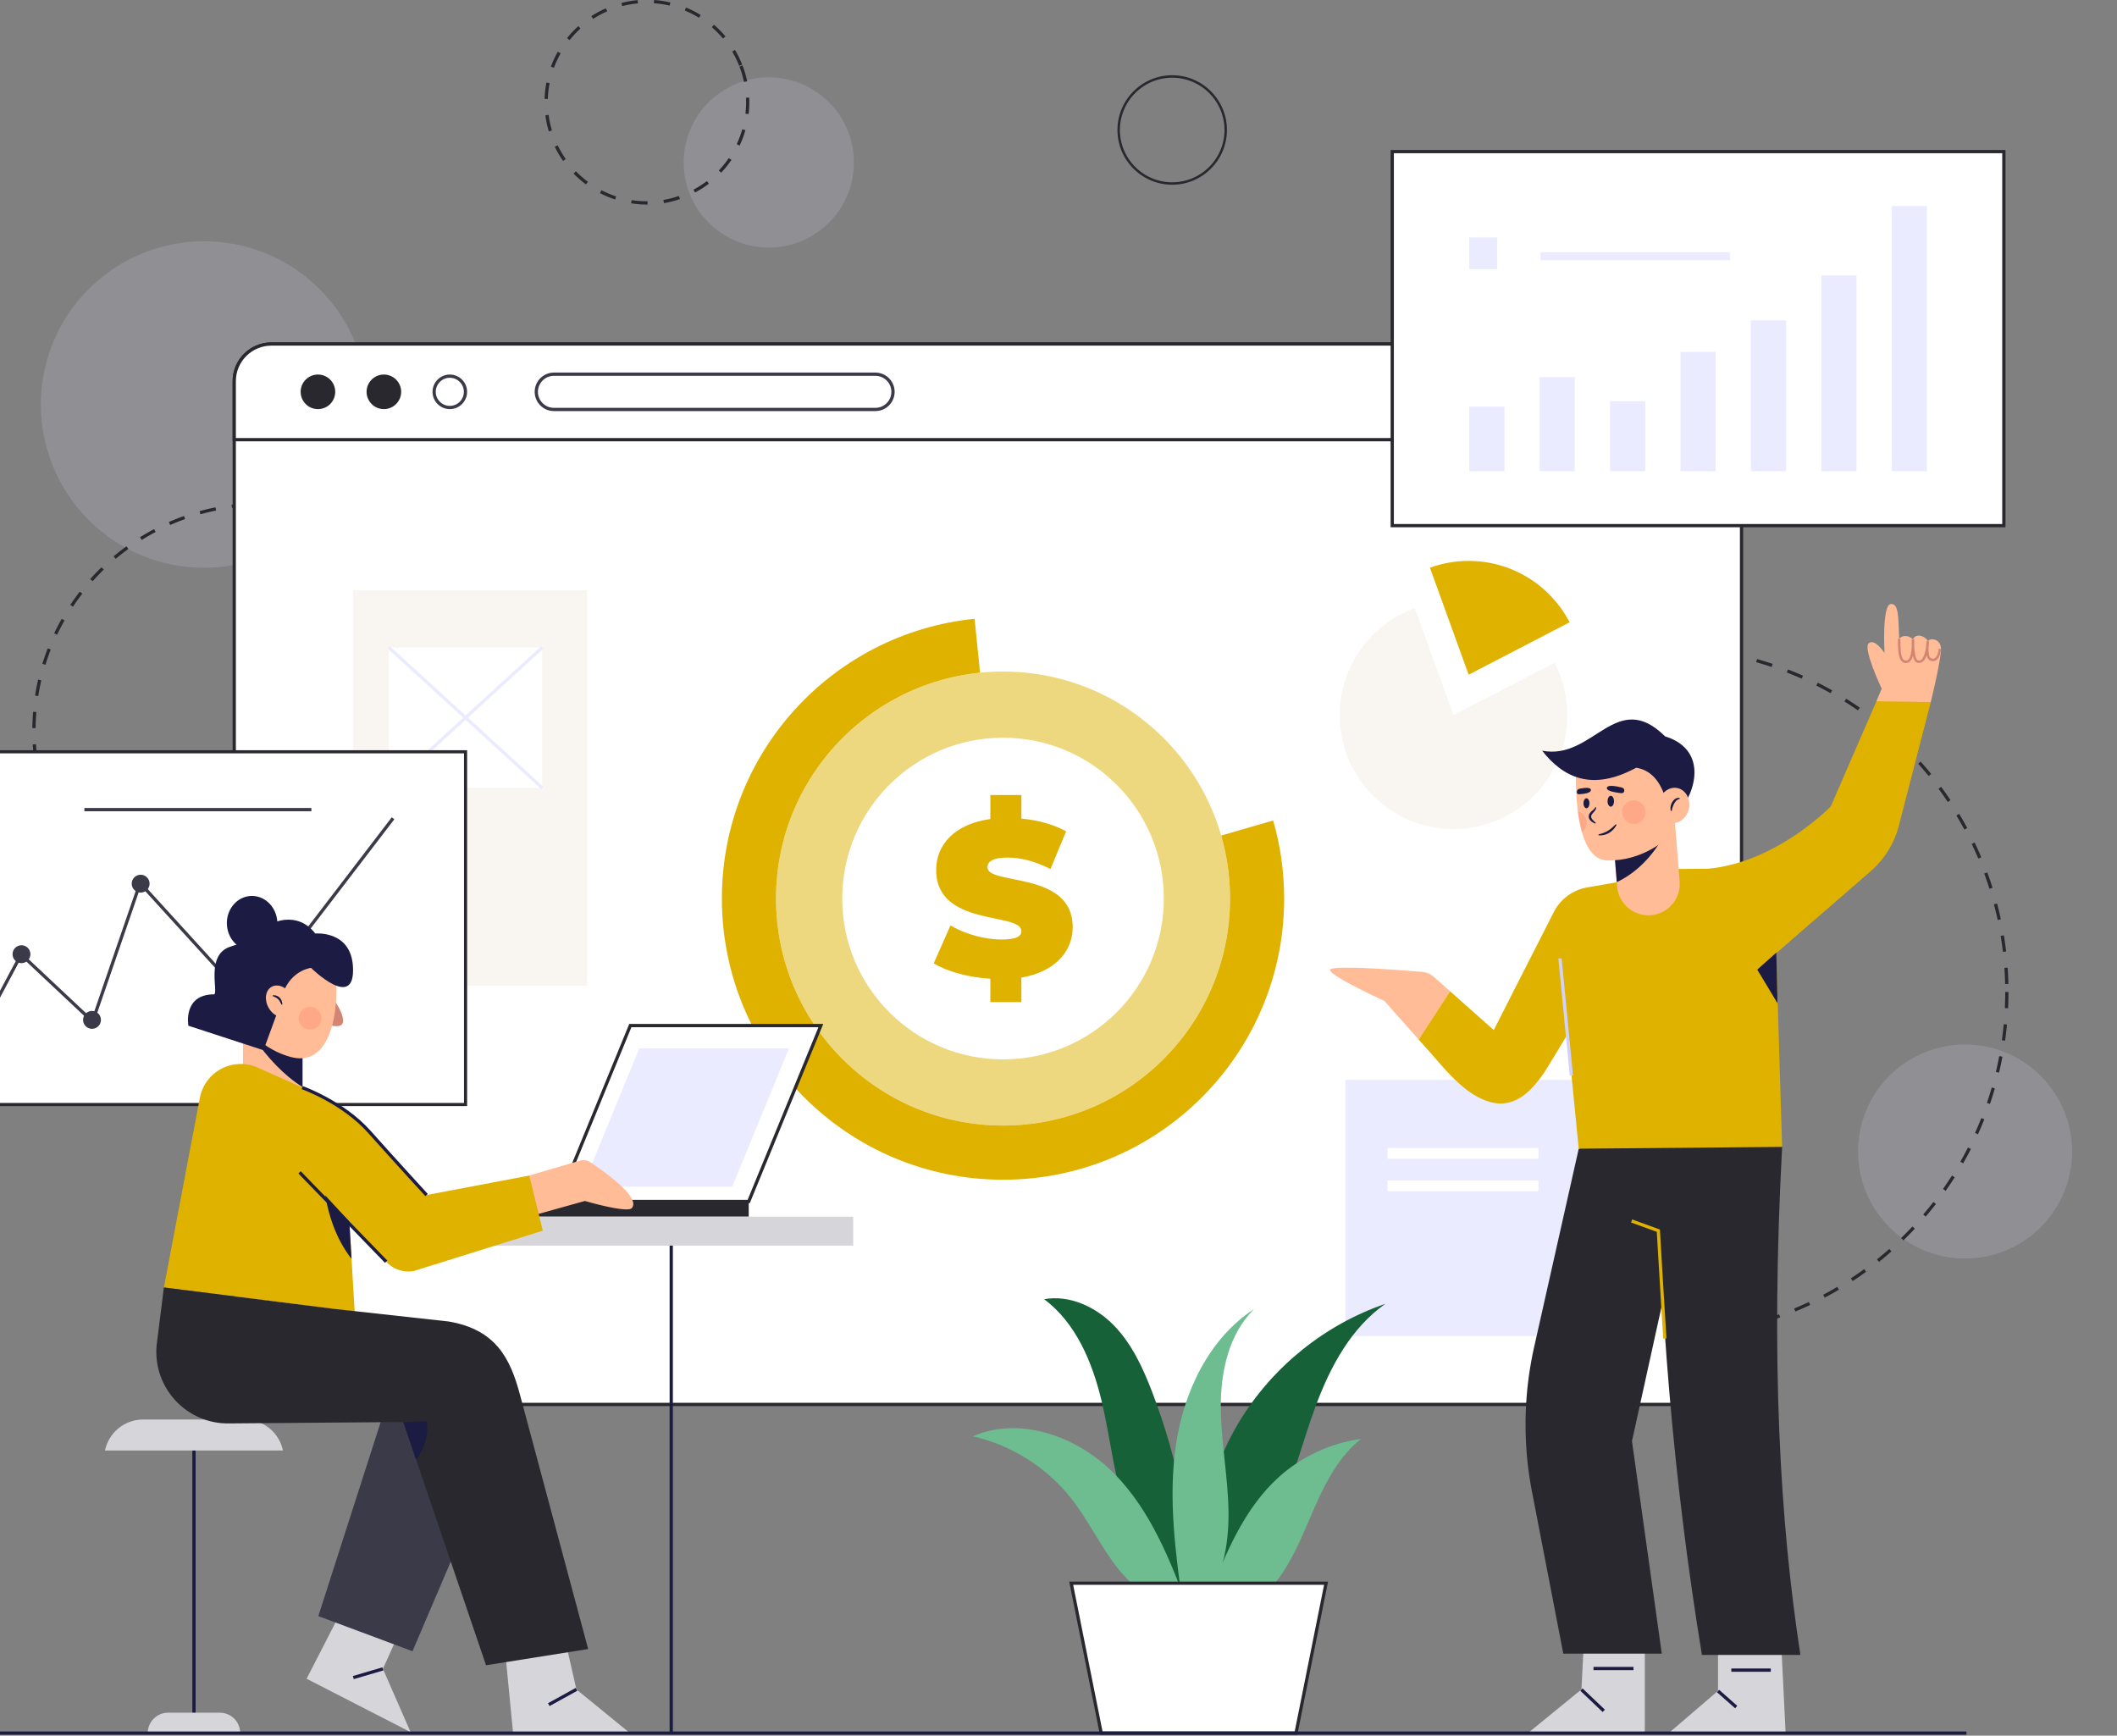 <svg width="1632" height="1338" fill="none" xmlns="http://www.w3.org/2000/svg"><rect width="100%" height="100%" fill="#808080" stroke="none"/><path opacity=".4" d="M1573.2 946.004c32.22-32.219 32.22-84.455 0-116.673s-84.45-32.218-116.67 0-32.22 84.454 0 116.673c32.22 32.218 84.45 32.218 116.67 0ZM246.334 400.832c49.147-49.148 49.147-128.831 0-177.979-49.148-49.147-128.832-49.147-177.98 0-49.147 49.148-49.147 128.831 0 177.979 49.148 49.147 128.832 49.147 177.98 0ZM592.66 190.85c36.235 0 65.61-29.375 65.61-65.61s-29.375-65.61-65.61-65.61-65.61 29.375-65.61 65.61 29.375 65.61 65.61 65.61Z" fill="#A8A8B3"/><path d="M498.73 157.67c-4.06 0-8.15-.32-12.18-.95l.39-2.47c3.89.61 7.86.92 11.79.92h.46l.02 2.5h-.48Zm13.12-1.1-.42-2.46c4.02-.68 8.02-1.7 11.91-3.02l.81 2.37a78.617 78.617 0 0 1-12.3 3.12v-.01Zm-37.63-2.81a78.823 78.823 0 0 1-11.7-4.9l1.15-2.22c3.63 1.87 7.45 3.47 11.33 4.74l-.78 2.38Zm61.57-5.35-1.17-2.21c3.62-1.92 7.1-4.14 10.35-6.61l1.51 1.99a78.446 78.446 0 0 1-10.69 6.83Zm-84.04-6.25c-3.4-2.51-6.62-5.32-9.56-8.34l1.79-1.75c2.85 2.92 5.97 5.64 9.26 8.07l-1.49 2.01v.01Zm104.18-9.04-1.81-1.72a76.23 76.23 0 0 0 7.71-9.56l2.07 1.41a79.558 79.558 0 0 1-7.96 9.87h-.01Zm-121.84-9.06a77.68 77.68 0 0 1-6.41-10.94l2.25-1.09c1.78 3.69 3.87 7.25 6.21 10.6l-2.05 1.43Zm136.09-11.83-2.26-1.06c1.74-3.71 3.19-7.58 4.31-11.51l2.4.69a80.116 80.116 0 0 1-4.45 11.88Zm-147.09-10.94a79.03 79.03 0 0 1-2.65-12.41l2.48-.32c.53 4.04 1.39 8.09 2.57 12.01l-2.39.72h-.01Zm154.03-13.38-2.48-.29c.35-2.95.52-5.94.52-8.9 0-1.12-.03-2.26-.08-3.38l2.5-.11c.05 1.16.08 2.33.08 3.49 0 3.06-.18 6.15-.54 9.19Zm-154.8-11.62-2.5-.08c.14-4.22.62-8.46 1.43-12.61l2.45.48c-.79 4.02-1.26 8.12-1.39 12.21h.01Zm151.22-13.14c-.83-3.99-2-7.95-3.47-11.79l2.33-.9c1.52 3.96 2.73 8.05 3.59 12.17l-2.45.51v.01Zm-146.51-10.9-2.34-.87c1.46-3.96 3.26-7.83 5.34-11.51l2.18 1.23a77.608 77.608 0 0 0-5.17 11.14l-.01.01Zm142.81-1.47c-1.5-3.82-3.31-7.53-5.39-11.04l2.15-1.27c2.14 3.62 4.01 7.46 5.56 11.4l-2.33.91h.01ZM439.08 30.93l-1.95-1.56c2.64-3.3 5.57-6.41 8.7-9.23l1.68 1.86a76.582 76.582 0 0 0-8.42 8.94l-.01-.01Zm118.29-1.22a77.415 77.415 0 0 0-8.61-8.76l1.63-1.89c3.2 2.76 6.19 5.81 8.89 9.04l-1.92 1.6.01.01ZM457.25 14.53l-1.35-2.1c3.54-2.28 7.3-4.3 11.18-5.99l1 2.29c-3.76 1.64-7.4 3.59-10.83 5.8Zm81.6-.83a78.233 78.233 0 0 0-10.94-5.59l.96-2.31c3.9 1.61 7.7 3.56 11.3 5.77l-1.31 2.13h-.01Zm-59.16-8.99-.62-2.42c4.1-1.06 8.3-1.79 12.5-2.17l.23 2.49c-4.06.37-8.14 1.08-12.1 2.1h-.01Zm36.53-.37c-3.98-.94-8.07-1.56-12.14-1.85l.18-2.49c4.21.3 8.43.94 12.54 1.92l-.58 2.43v-.01ZM1286.33 1031.37l-.04-2.5c4.14-.07 8.32-.24 12.43-.5l.16 2.49c-4.14.26-8.36.44-12.54.51h-.01Zm-12.56-.07c-4.16-.12-8.38-.34-12.53-.65l.19-2.49c4.11.31 8.29.53 12.42.65l-.07 2.5-.01-.01Zm37.61-1.53-.28-2.48c4.11-.46 8.25-1.02 12.32-1.66l.39 2.47c-4.11.65-8.29 1.22-12.44 1.68l.01-.01Zm-62.63-.36c-4.13-.51-8.3-1.12-12.42-1.82l.42-2.46c4.08.7 8.22 1.31 12.3 1.81l-.3 2.48v-.01Zm87.42-3.58-.51-2.45c4.05-.84 8.13-1.79 12.11-2.82l.62 2.42c-4.02 1.04-8.14 1.99-12.23 2.84l.01.01Zm-112.16-.66c-4.07-.9-8.17-1.9-12.19-2.99l.65-2.41c3.98 1.08 8.05 2.07 12.08 2.96l-.54 2.44Zm136.46-5.61-.74-2.39c3.95-1.22 7.91-2.55 11.79-3.95l.85 2.35c-3.91 1.41-7.92 2.76-11.9 3.99Zm-160.69-.94c-3.96-1.28-7.96-2.67-11.88-4.14l.88-2.34c3.88 1.46 7.84 2.84 11.77 4.1l-.77 2.38Zm184.27-7.59-.96-2.31c3.79-1.58 7.61-3.27 11.34-5.04l1.07 2.26c-3.77 1.78-7.62 3.49-11.45 5.09Zm-207.83-1.25c-3.84-1.65-7.68-3.42-11.43-5.25l1.1-2.25c3.71 1.81 7.52 3.56 11.32 5.2l-.99 2.3Zm230.47-9.45-1.17-2.21c3.64-1.93 7.28-3.98 10.82-6.09l1.28 2.15c-3.58 2.12-7.26 4.19-10.93 6.15Zm-253.07-1.58c-3.65-2-7.31-4.12-10.88-6.3l1.3-2.13c3.54 2.16 7.16 4.26 10.78 6.24l-1.2 2.19Zm274.63-11.22-1.38-2.09c3.45-2.28 6.89-4.66 10.21-7.08l1.47 2.02a258.47 258.47 0 0 1-10.31 7.15h.01Zm-296.07-1.88c-3.44-2.33-6.88-4.79-10.23-7.29l1.5-2c3.32 2.48 6.73 4.91 10.14 7.22l-1.4 2.07h-.01Zm316.34-12.9-1.56-1.95c3.21-2.58 6.41-5.28 9.51-8.01l1.65 1.87c-3.12 2.76-6.35 5.48-9.6 8.09Zm-336.45-2.15c-3.22-2.65-6.42-5.42-9.5-8.21l1.68-1.85c3.06 2.77 6.22 5.51 9.41 8.13l-1.59 1.93Zm355.26-14.46-1.74-1.8c2.96-2.87 5.9-5.86 8.72-8.87l1.82 1.71c-2.85 3.04-5.81 6.05-8.8 8.95v.01Zm-373.86-2.4a274.62 274.62 0 0 1-8.69-9.06l1.84-1.69c2.78 3.04 5.67 6.06 8.61 8.98l-1.76 1.77Zm391.04-15.91-1.9-1.62c2.69-3.15 5.33-6.39 7.86-9.65l1.97 1.53c-2.55 3.28-5.22 6.56-7.93 9.74Zm-407.99-2.61c-2.67-3.21-5.29-6.51-7.8-9.83l1.99-1.51c2.48 3.29 5.08 6.56 7.73 9.74l-1.92 1.6Zm423.39-17.23-2.05-1.44c2.38-3.38 4.71-6.87 6.92-10.35l2.11 1.34c-2.23 3.51-4.58 7.03-6.99 10.44l.01.01Zm-438.51-2.78c-2.35-3.43-4.65-6.97-6.84-10.51l2.13-1.31c2.17 3.51 4.45 7.01 6.78 10.41l-2.06 1.41h-.01Zm451.99-18.43-2.17-1.24c2.05-3.58 4.04-7.27 5.92-10.96l2.23 1.14c-1.9 3.72-3.91 7.44-5.98 11.06Zm-465.17-2.9c-2.02-3.64-3.98-7.38-5.82-11.1l2.24-1.11c1.83 3.69 3.76 7.39 5.76 11l-2.19 1.21h.01Zm476.59-19.49-2.28-1.03c1.71-3.78 3.34-7.64 4.86-11.47l2.32.92c-1.53 3.87-3.18 7.77-4.91 11.58h.01Zm-487.7-2.96c-1.67-3.81-3.26-7.71-4.74-11.59l2.34-.89c1.47 3.84 3.05 7.7 4.7 11.48l-2.29 1h-.01ZM1534.07 851l-2.37-.81c1.33-3.9 2.59-7.89 3.74-11.86l2.4.7a255.91 255.91 0 0 1-3.78 11.97h.01Zm-505.91-3c-1.3-3.97-2.53-8.01-3.63-12.02l2.41-.67c1.1 3.97 2.31 7.97 3.6 11.9l-2.37.78-.01.01Zm512.89-21.11-2.43-.58c.96-4 1.83-8.1 2.6-12.16l2.46.46c-.78 4.1-1.66 8.23-2.63 12.28Zm-519.58-3.08c-.92-4.05-1.75-8.19-2.48-12.31l2.46-.44c.72 4.08 1.55 8.18 2.46 12.19l-2.44.55v.01Zm524.25-21.58-2.47-.35c.57-4.07 1.06-8.23 1.45-12.35l2.49.23c-.39 4.16-.88 8.36-1.46 12.47h-.01Zm-528.63-3.13c-.53-4.12-.97-8.32-1.31-12.49l2.49-.2c.34 4.13.77 8.29 1.3 12.37l-2.48.32Zm530.96-21.87-2.5-.12c.19-4.11.29-8.29.29-12.43h2.5c0 4.18-.1 8.4-.29 12.55Zm-532.99-3.15c-.11-3.1-.16-6.26-.16-9.39 0-1.06 0-2.11.02-3.16l2.5.03a261.973 261.973 0 0 0 .14 12.44l-2.5.09v-.01Zm530.71-15.54c-.09-4.13-.29-8.31-.57-12.42l2.49-.17c.29 4.15.48 8.37.58 12.54l-2.5.06v-.01Zm-527.93-9.42-2.5-.14c.24-4.17.58-8.38 1.02-12.51l2.49.26c-.43 4.09-.77 8.26-1.01 12.39Zm526.21-15.38c-.48-4.09-1.06-8.23-1.73-12.31l2.47-.41c.68 4.12 1.27 8.3 1.75 12.43l-2.48.29h-.01Zm-523.61-9.34-2.47-.38c.63-4.12 1.37-8.28 2.19-12.36l2.45.5c-.82 4.04-1.55 8.16-2.17 12.24Zm519.57-15.2c-.86-4.03-1.83-8.1-2.89-12.1l2.42-.64c1.06 4.04 2.04 8.15 2.91 12.21l-2.45.52.01.01Zm-514.65-9.18-2.42-.61c1.02-4.04 2.14-8.11 3.35-12.1l2.39.72c-1.19 3.95-2.31 7.98-3.32 11.98v.01Zm508.31-14.86c-1.24-3.94-2.59-7.9-4.02-11.77l2.35-.86c1.44 3.91 2.8 7.9 4.06 11.88l-2.38.75h-.01Zm-501.1-8.97-2.36-.84c1.4-3.94 2.91-7.89 4.49-11.75l2.31.95c-1.57 3.83-3.06 7.74-4.45 11.64h.01Zm492.52-14.33c-1.6-3.78-3.32-7.59-5.1-11.31l2.25-1.08c1.8 3.76 3.54 7.6 5.15 11.42l-2.3.97Zm-483.07-8.72-2.27-1.06c1.76-3.77 3.64-7.56 5.58-11.27l2.21 1.16a262.67 262.67 0 0 0-5.53 11.16l.01.01Zm472.33-13.66c-1.95-3.62-4.02-7.25-6.15-10.79l2.14-1.29c2.15 3.58 4.24 7.24 6.21 10.89l-2.2 1.19Zm-460.75-8.39-2.16-1.27c2.11-3.59 4.34-7.19 6.62-10.69l2.09 1.37c-2.26 3.46-4.46 7.03-6.55 10.59Zm447.95-12.89a265.13 265.13 0 0 0-7.14-10.17l2.01-1.48c2.47 3.35 4.9 6.81 7.21 10.27l-2.08 1.39v-.01Zm-434.35-7.96-2.03-1.46c2.44-3.38 4.99-6.74 7.59-10.01l1.96 1.56c-2.58 3.24-5.1 6.58-7.52 9.92v-.01Zm419.6-12.04c-2.6-3.2-5.31-6.39-8.06-9.46l1.87-1.67c2.78 3.11 5.51 6.32 8.14 9.55l-1.94 1.58h-.01Zm-404.11-7.43-1.88-1.65c2.75-3.14 5.6-6.25 8.49-9.25l1.8 1.73c-2.86 2.97-5.69 6.06-8.41 9.17Zm387.55-11.11c-2.9-2.95-5.9-5.87-8.92-8.67l1.7-1.83c3.05 2.83 6.08 5.77 9 8.75l-1.79 1.75h.01Zm-370.31-6.82-1.72-1.81c3.03-2.87 6.16-5.7 9.31-8.42l1.63 1.89c-3.12 2.69-6.23 5.5-9.22 8.34Zm352.08-10.1c-3.15-2.66-6.41-5.28-9.69-7.8l1.52-1.98c3.32 2.54 6.61 5.2 9.78 7.88l-1.61 1.91v-.01Zm-333.26-6.13-1.54-1.97c3.28-2.57 6.66-5.09 10.05-7.51l1.45 2.04c-3.36 2.39-6.71 4.89-9.96 7.44Zm313.52-9.02c-3.4-2.36-6.89-4.67-10.38-6.86l1.33-2.12c3.53 2.21 7.05 4.54 10.48 6.93l-1.43 2.05Zm-293.26-5.38-1.35-2.1c3.5-2.25 7.11-4.45 10.71-6.53l1.25 2.16a268.15 268.15 0 0 0-10.61 6.47Zm272.18-7.85c-3.6-2.03-7.3-4-10.99-5.86l1.12-2.23c3.73 1.88 7.46 3.87 11.09 5.91l-1.23 2.18h.01Zm-250.68-4.57-1.15-2.22c3.69-1.91 7.48-3.75 11.27-5.49l1.04 2.27c-3.75 1.72-7.5 3.55-11.16 5.44Zm228.43-6.62c-3.78-1.68-7.65-3.29-11.5-4.79l.91-2.33c3.89 1.52 7.8 3.14 11.61 4.84l-1.02 2.28Zm-205.88-3.72-.93-2.32c3.87-1.56 7.83-3.04 11.76-4.41l.82 2.36c-3.89 1.35-7.81 2.82-11.64 4.37h-.01Zm182.66-5.32c-3.92-1.31-7.91-2.55-11.88-3.67l.68-2.41c4.01 1.14 8.04 2.38 12 3.71l-.79 2.37h-.01Zm-159.17-2.85-.71-2.4c3.99-1.18 8.07-2.28 12.12-3.27l.6 2.43c-4.02.98-8.05 2.07-12.01 3.24Zm135.24-3.94c-4.02-.94-8.11-1.79-12.18-2.53l.45-2.46c4.1.75 8.24 1.61 12.29 2.56l-.57 2.43h.01Zm-111.09-1.98-.48-2.45c4.09-.8 8.25-1.51 12.37-2.11l.36 2.47c-4.08.6-8.21 1.3-12.26 2.09h.01Zm86.64-2.5c-4.09-.55-8.25-1.02-12.36-1.38l.22-2.49c4.15.36 8.35.83 12.48 1.39l-.33 2.48h-.01Zm-62.04-1.1-.25-2.49c4.14-.41 8.35-.73 12.52-.94l.13 2.5c-4.13.21-8.3.53-12.4.93Zm37.27-1.08c-3.63-.15-7.32-.22-10.95-.22h-1.48l-.02-2.5h1.5c3.67 0 7.39.08 11.05.22l-.1 2.5ZM199.51 738.92c-4.2-.02-8.42-.2-12.57-.52l.19-2.49c4.09.31 8.26.48 12.39.51v2.5h-.01Zm12.58-.37-.16-2.49c4.11-.27 8.26-.69 12.34-1.24l.34 2.48c-4.14.57-8.35.99-12.52 1.26v-.01ZM174.44 737c-4.14-.62-8.3-1.39-12.37-2.3l.55-2.44c4.01.9 8.11 1.66 12.19 2.27l-.37 2.47Zm62.56-1.87-.52-2.45c4.03-.85 8.08-1.86 12.03-3l.69 2.4c-4.02 1.16-8.12 2.18-12.21 3.04l.01.01Zm-87.1-3.62c-4.01-1.2-8.02-2.57-11.93-4.06l.89-2.34c3.85 1.47 7.81 2.82 11.76 4l-.72 2.39v.01Zm111.27-3.33-.86-2.35c3.86-1.42 7.71-3 11.46-4.69l1.03 2.28a177.28 177.28 0 0 1-11.63 4.76Zm-134.8-5.64c-3.79-1.77-7.56-3.7-11.21-5.73l1.22-2.18c3.6 2.01 7.32 3.91 11.05 5.65l-1.06 2.27v-.01Zm157.69-4.71-1.19-2.2c3.61-1.96 7.21-4.08 10.68-6.29l1.35 2.11c-3.52 2.25-7.17 4.4-10.84 6.38Zm-179.68-7.55c-3.49-2.29-6.95-4.74-10.27-7.27l1.52-1.99c3.28 2.5 6.69 4.91 10.13 7.17l-1.37 2.09h-.01Zm200.87-5.98-1.49-2.01c3.3-2.46 6.56-5.07 9.68-7.75l1.63 1.89c-3.16 2.73-6.47 5.37-9.82 7.87Zm-220.87-9.28c-3.13-2.76-6.2-5.68-9.13-8.66l1.78-1.75c2.89 2.94 5.92 5.81 9 8.54l-1.65 1.87Zm239.93-7.13-1.76-1.77c2.92-2.9 5.78-5.95 8.48-9.05l1.88 1.64c-2.75 3.15-5.64 6.24-8.61 9.18h.01ZM66.76 677.08c-2.71-3.18-5.34-6.5-7.81-9.87l2.01-1.48c2.44 3.31 5.02 6.59 7.7 9.73l-1.9 1.62Zm274.08-8.15-2-1.5c2.48-3.29 4.87-6.71 7.11-10.17l2.1 1.36c-2.27 3.51-4.7 6.98-7.21 10.32v-.01ZM51.87 656.82c-2.23-3.53-4.35-7.19-6.32-10.87l2.21-1.18c1.94 3.63 4.03 7.24 6.23 10.72l-2.12 1.33Zm302.65-9.02-2.19-1.2c1.99-3.61 3.87-7.34 5.59-11.09l2.27 1.04c-1.74 3.8-3.65 7.58-5.67 11.25ZM40.03 634.65c-1.7-3.82-3.28-7.74-4.69-11.66l2.35-.85c1.4 3.87 2.95 7.73 4.63 11.49l-2.28 1.02h-.01Zm324.99-9.73-2.34-.88c1.44-3.86 2.77-7.82 3.93-11.76l2.4.71c-1.18 4.01-2.52 8.02-3.99 11.94v-.01ZM31.49 611.01c-1.13-4.02-2.13-8.14-2.97-12.23l2.45-.5c.83 4.03 1.81 8.09 2.93 12.05l-2.41.68Zm340.63-10.21-2.44-.53c.87-4.02 1.61-8.13 2.2-12.21l2.47.35c-.59 4.14-1.34 8.3-2.23 12.38v.01ZM26.44 586.37c-.54-4.14-.94-8.35-1.19-12.52l2.5-.15c.24 4.12.64 8.27 1.17 12.35l-2.48.33v-.01Zm349.25-10.47-2.49-.18c.29-4.1.44-8.27.44-12.4h2.5c0 4.18-.15 8.41-.44 12.57l-.01.01ZM27.45 561.29l-2.5-.03c.05-4.18.25-8.41.59-12.57l2.49.21c-.34 4.1-.53 8.27-.58 12.39Zm345.98-6.28c-.2-4.12-.54-8.28-1.03-12.36l2.48-.3c.49 4.14.84 8.35 1.04 12.54l-2.5.12h.01ZM29.5 536.59l-2.47-.38c.64-4.13 1.44-8.29 2.37-12.36l2.44.56c-.92 4.01-1.71 8.11-2.34 12.18Zm341-6.2c-.78-4.04-1.72-8.11-2.78-12.09l2.41-.65c1.08 4.04 2.03 8.16 2.82 12.26l-2.46.47.01.01ZM35.05 512.43l-2.39-.73c1.23-4 2.62-8.01 4.13-11.9l2.33.91c-1.49 3.84-2.86 7.79-4.07 11.73v-.01Zm329.02-5.98c-1.35-3.88-2.86-7.77-4.49-11.55l2.3-.99c1.65 3.83 3.18 7.77 4.55 11.71l-2.36.82v.01ZM44.03 489.29l-2.26-1.07c1.79-3.78 3.74-7.54 5.8-11.18l2.18 1.23c-2.03 3.59-3.95 7.3-5.72 11.02Zm310.24-5.58c-1.9-3.65-3.95-7.28-6.1-10.79l2.13-1.31c2.18 3.56 4.27 7.24 6.19 10.95l-2.22 1.15ZM56.24 467.69l-2.08-1.38a174.9 174.9 0 0 1 7.34-10.23l1.98 1.53c-2.52 3.26-4.95 6.66-7.23 10.09l-.01-.01Zm285.07-5.1c-2.4-3.35-4.95-6.65-7.58-9.82l1.92-1.6c2.67 3.21 5.26 6.56 7.69 9.96l-2.03 1.46ZM71.4 448.06l-1.86-1.67c2.78-3.12 5.71-6.17 8.71-9.08l1.74 1.79c-2.96 2.87-5.85 5.88-8.59 8.95v.01Zm254.07-4.54c-2.85-2.97-5.85-5.88-8.9-8.64l1.68-1.85c3.1 2.8 6.14 5.75 9.03 8.77l-1.8 1.73-.01-.01ZM89.2 430.79l-1.61-1.91c3.19-2.69 6.53-5.29 9.91-7.75l1.47 2.02c-3.33 2.42-6.62 4.99-9.77 7.64Zm217.87-3.9a178.1 178.1 0 0 0-10.04-7.29l1.4-2.07c3.47 2.33 6.89 4.82 10.19 7.4l-1.54 1.97-.01-.01Zm-197.82-10.65-1.32-2.12c3.55-2.21 7.22-4.31 10.91-6.25l1.16 2.21a175.6 175.6 0 0 0-10.75 6.16Zm177.24-3.19c-3.58-2.05-7.27-4-10.99-5.78l1.08-2.25c3.77 1.81 7.52 3.79 11.14 5.87l-1.24 2.17.01-.01Zm-155.32-8.36-1-2.29c3.82-1.67 7.75-3.23 11.69-4.62l.84 2.36c-3.88 1.37-7.75 2.91-11.52 4.56l-.01-.01Zm132.95-2.4a165.89 165.89 0 0 0-11.71-4.14l.75-2.39c3.99 1.25 7.99 2.67 11.88 4.2l-.92 2.33Zm-109.59-5.87-.66-2.41c4.02-1.11 8.14-2.08 12.25-2.9l.49 2.45c-4.04.8-8.1 1.77-12.07 2.86h-.01Zm85.93-1.56c-4.01-.95-8.1-1.76-12.17-2.41l.4-2.47c4.12.66 8.28 1.49 12.34 2.45l-.57 2.43Zm-61.62-3.28-.31-2.48c4.14-.52 8.35-.89 12.53-1.11l.13 2.5c-4.12.22-8.28.59-12.35 1.1v-.01Zm37.14-.66c-4.09-.36-8.26-.58-12.39-.65l.04-2.5c4.18.07 8.41.3 12.56.66l-.22 2.49h.01ZM903.65 142.39c-23.26 0-42.19-18.92-42.19-42.19 0-23.27 18.92-42.19 42.19-42.19 23.27 0 42.19 18.92 42.19 42.19 0 23.27-18.92 42.19-42.19 42.19Zm0-82.49c-22.23 0-40.31 18.08-40.31 40.31 0 22.23 18.08 40.31 40.31 40.31 22.23 0 40.31-18.08 40.31-40.31 0-22.23-18.08-40.31-40.31-40.31Z" fill="#28282E"/><path d="M1342.56 293.83V1054c0 15.83-12.83 28.65-28.63 28.65H209.23c-15.82 0-28.65-12.82-28.65-28.65V293.83c0-15.83 12.83-28.65 28.65-28.65h1104.7c15.8 0 28.63 12.82 28.63 28.65Z" fill="#fff"/><path d="M1313.93 1083.9H209.23c-16.49 0-29.9-13.41-29.9-29.9V293.83c0-16.49 13.41-29.9 29.9-29.9h1104.7c16.47 0 29.88 13.41 29.88 29.9V1054c0 16.49-13.4 29.9-29.88 29.9ZM209.23 266.43c-15.11 0-27.4 12.29-27.4 27.4V1054c0 15.11 12.29 27.4 27.4 27.4h1104.7c15.09 0 27.38-12.29 27.38-27.4V293.83c0-15.11-12.28-27.4-27.38-27.4H209.23Z" fill="#28282E"/><path d="M1342.56 293.83v45.1H180.58v-45.1c0-15.83 12.83-28.65 28.65-28.65h1104.7c15.8 0 28.63 12.82 28.63 28.65Z" fill="#fff"/><path d="M1343.8 340.18H179.33v-46.35c0-16.49 13.41-29.9 29.9-29.9h1104.7c16.47 0 29.88 13.41 29.88 29.9v46.35h-.01Zm-1161.97-2.5h1159.48v-43.85c0-15.11-12.28-27.4-27.38-27.4H209.23c-15.11 0-27.4 12.29-27.4 27.4v43.85Z" fill="#28282E"/><path d="M245.1 315.38c7.362 0 13.33-5.968 13.33-13.33s-5.968-13.33-13.33-13.33-13.33 5.968-13.33 13.33 5.968 13.33 13.33 13.33ZM295.93 288.72c-7.35 0-13.33 5.98-13.33 13.33s5.98 13.33 13.33 13.33 13.33-5.98 13.33-13.33-5.98-13.33-13.33-13.33Z" fill="#28282E"/><path d="M346.76 315.38c-7.35 0-13.33-5.98-13.33-13.33s5.98-13.33 13.33-13.33 13.33 5.98 13.33 13.33-5.98 13.33-13.33 13.33Zm0-24.16c-5.97 0-10.83 4.86-10.83 10.83s4.86 10.83 10.83 10.83 10.83-4.86 10.83-10.83-4.86-10.83-10.83-10.83ZM674.84 316.89H427.03c-8.19 0-14.84-6.66-14.84-14.84s6.66-14.84 14.84-14.84h247.81c8.18 0 14.84 6.66 14.84 14.84s-6.66 14.84-14.84 14.84Zm-247.82-27.18c-6.81 0-12.34 5.54-12.34 12.34s5.54 12.34 12.34 12.34h247.81c6.81 0 12.34-5.54 12.34-12.34s-5.54-12.34-12.34-12.34H427.02Z" fill="#3A3A49"/><path d="M989.97 692.67c0 119.7-97.02 216.75-216.72 216.75S556.5 812.37 556.5 692.67c0-112.3 85.42-204.65 194.82-215.65l7.23 71.12c-73.3 7.38-130.53 69.28-130.53 144.53 0 80.23 65.02 145.25 145.23 145.25s145.2-65.02 145.2-145.25c0-14-1.98-27.53-5.67-40.32l68.72-19.85c5.52 19.1 8.47 39.3 8.47 60.18v-.01Z" fill="#DFB200"/><path d="M773.24 867.67c96.65 0 175-78.35 175-175s-78.35-175-175-175-175 78.35-175 175 78.35 175 175 175Z" fill="#fff"/><path opacity=".5" d="M773.24 867.67c96.65 0 175-78.35 175-175s-78.35-175-175-175-175 78.35-175 175 78.35 175 175 175Z" fill="#DFB200"/><path d="M773.24 816.66c68.456 0 123.95-55.512 123.95-123.99s-55.494-123.99-123.95-123.99-123.95 55.512-123.95 123.99 55.494 123.99 123.95 123.99Z" fill="#fff"/><path d="M787.39 753.64v18.85h-23.94v-18c-16.98-1.02-33.44-5.61-43.63-11.89l12.9-29.21c11.21 6.62 26.14 10.87 39.22 10.87 11.38 0 15.46-2.38 15.46-6.46 0-14.94-65.71-2.88-65.71-47.21 0-19.19 13.92-35.33 41.77-39.23v-18.51h23.94v18.17c12.55 1.19 24.79 4.42 34.47 9.85l-12.06 29.04c-11.72-5.95-22.76-8.83-33.11-8.83-11.72 0-15.46 3.39-15.46 7.47 0 14.27 65.71 2.38 65.71 46.19 0 18.34-13.24 34.31-39.55 38.89l-.01.01Z" fill="#DFB200"/><path d="M1544.79 116.88h-471.51v288.31h471.51V116.88Z" fill="#fff"/><path d="M1546.04 406.44h-474.01V115.63h474.01v290.81Zm-471.51-2.5h469.01V118.13h-469.01v285.81Z" fill="#28282E"/><path d="M1159.78 313.42h-27.14v49.84h27.14v-49.84ZM1214.06 290.65h-27.14v72.61h27.14v-72.61ZM1268.33 309.26h-27.14v53.99h27.14v-53.99ZM1322.61 271.27h-27.14v91.98h27.14v-91.98ZM1376.89 246.97h-27.14v116.29h27.14V246.97ZM1431.16 212.26h-27.14v150.99h27.14V212.26ZM1485.44 158.82h-27.14v204.44h27.14V158.82ZM1154.21 183.08h-21.57v24.42h21.57v-24.42ZM1333.6 194.38h-146.06v6.26h146.06v-6.26Z" fill="#EBEBFF"/><path d="m1120.52 551.37-29.86-82.49c-33.74 12.22-57.85 44.53-57.85 82.49 0 48.44 39.27 87.71 87.71 87.71 48.44 0 87.71-39.27 87.71-87.71 0-14.58-3.58-28.31-9.87-40.41l-77.84 40.41Z" fill="#F9F5F1"/><path d="M1210.03 479.71c-14.62-28.1-43.98-47.31-77.84-47.31-10.49 0-20.54 1.85-29.86 5.22l29.86 82.49 77.84-40.41v.01Z" fill="#DFB200"/><path d="M1244.68 832.45h-207.5v197.5h207.5v-197.5Z" fill="#EBEBFF"/><path d="M1185.93 884.95h-116.25v8.34h116.25v-8.34ZM1185.93 909.95h-116.25v8.34h116.25v-8.34Z" fill="#fff"/><path d="M452.62 454.95H272.18v305h180.44v-305Z" fill="#F9F5F1"/><path d="M418.01 499.12H299.68v108.33h118.33V499.12Z" fill="#fff"/><path d="m300.532 498.125-1.688 1.844 118.338 108.323 1.688-1.844-118.338-108.323Z" fill="#EBEBFF"/><path d="M417.153 498.199 298.834 606.542l1.688 1.844 118.319-108.343-1.688-1.844Z" fill="#EBEBFF"/><path d="M358.91 579.52H-53.8v271.93h412.71V579.52Z" fill="#fff"/><path d="M360.1 852.64H-55V578.32h415.1v274.32Zm-412.71-2.38h410.32V580.72H-52.61v269.54Z" fill="#28282E"/><path d="m-10.32 785.78 26.67-50 55 51.67 36.66-106.67 68.34 75 45-18.33 81.66-106.67" fill="#fff"/><path d="m71.9 789.69-55.22-51.88-25.9 48.56-2.2-1.17 27.43-51.45 54.78 51.46 36.73-106.83 69.16 75.92 43.88-17.88 81.46-106.4 1.99 1.52-81.88 106.94-46.12 18.79-.59-.65-66.91-73.44L71.9 789.69Z" fill="#3A3A49"/><path d="M16.56 742.44a6.87 6.87 0 1 0 0-13.74 6.87 6.87 0 0 0 0 13.74ZM70.93 793.07a6.87 6.87 0 1 0 0-13.74 6.87 6.87 0 0 0 0 13.74ZM108.43 688.07a6.87 6.87 0 1 0 0-13.74 6.87 6.87 0 0 0 0 13.74ZM240.05 622.87h-175v2.5h175v-2.5Z" fill="#3A3A49"/><path d="M927.46 1236.82c-7.4-48.48 2.77-99.45 28.2-141.39 25.43-41.93 65.94-74.5 112.35-90.35-26.28 18.4-42.33 48.13-53.52 78.19-11.19 30.06-18.54 61.62-32.35 90.58-13.81 28.95-35.59 56.01-65.78 66.84l11.1-3.88v.01Z" fill="#166138"/><path d="M920.2 1237.22c-1.05-56.03-11.93-111.87-32-164.19-7.13-18.58-15.67-37.13-29.57-51.37-13.9-14.24-34.11-23.63-53.7-20.15 24.4 18.26 37.04 48.3 44.16 77.94 7.12 29.63 9.86 60.38 19.88 89.16 10.02 28.78 29.19 56.52 57.88 66.81l-6.64 1.79-.01.01Z" fill="#166138"/><path d="M916.37 1240.9c-13.95-37.57-29.11-76.08-57.16-104.69-28.05-28.62-72.49-44.99-109.23-28.99 29.75 6.75 57.01 23.97 75.88 47.94 13.84 17.58 23.14 38.42 37.37 55.68 14.23 17.26 35.94 31.17 57.93 27.05l-4.79 3.01Z" fill="#6DBD91"/><path d="M911.91 1238.33c-5.72-41.23-11.43-83.12-5.41-124.3 6.02-41.18 25.5-82.3 60.39-104.99-19.31 18.94-25.76 47.62-25.77 74.67 0 27.05 5.47 53.85 5.93 80.9.46 27.05-4.91 55.78-23.2 75.7l-11.93-1.98h-.01Z" fill="#6DBD91"/><path d="M931.22 1232.32c13.37-34.07 27.63-69.44 54.86-93.9 17.49-15.7 39.76-26 63.05-29.15-16.33 13.03-26.55 32.12-35.03 51.21-8.48 19.09-15.8 38.97-28.08 55.87-12.28 16.9-30.73 30.8-51.6 31.69l-3.2-15.72Z" fill="#6DBD91"/><path d="M999.12 1335.99H848.94l-23.16-115.53h196.49l-23.15 115.53Z" fill="#fff"/><path d="M1000.14 1337.24H847.91l-23.66-118.03h199.54l-23.66 118.03h.01Zm-150.18-2.5h148.13l22.65-113.03H827.3l22.65 113.03h.01Z" fill="#28282E"/><path d="M1267.99 1266.52v69.47h-90.09l41.24-33.65 2.17-42.33 46.68 6.51Z" fill="#D6D6DA"/><path d="m1220.01 1301.57-1.73 1.81 17.2 16.36 1.73-1.81-17.2-16.36ZM1259.26 1284.95h-30.83v2.5h30.83v-2.5Z" fill="#1B1B43"/><path d="m1373.28 1269.77 3.26 66.22h-90.1l38-32.57v-40.16l48.84 6.51Z" fill="#D6D6DA"/><path d="m1325.27 1302.64-1.66 1.87 14 12.36 1.65-1.87-13.99-12.36ZM1365.1 1286.2h-30.42v2.5h30.42v-2.5Z" fill="#1B1B43"/><path d="M1277.06 867.19c1.55 138.43 13.02 274.66 34.96 408.56h75.92c-15.79-102.4-22.93-226.76-14.1-391.63l-54.82-44.9-41.95 27.97h-.01Z" fill="#28282E"/><path d="m1217.05 885.5-34.35 152.78a272.882 272.882 0 0 0-1.68 111.68l24.13 124.79h75.92l-22.98-163.82 54.94-249.73-95.98 24.31v-.01Z" fill="#28282E"/><path d="M1282.18 1031.9c-.19-3.15-4.52-73.41-4.96-82.31l-9.92-3.605-9.92-3.605.85-2.35 21.45 7.8v.88c0 1.54 3.27 55 5 83.05l-2.5.15v-.01Z" fill="#DFB200"/><path d="m1446.55 540.57 4.06-9.69s-14.69-30.94-10-35c4.69-4.06 12.19 7.5 12.19 7.5s-2.19-37.5 5-37.81c6.06-.26 5.62 10.62 6.25 26.88 0 0 3.75-5 10.65.17 3.1-5.17 9.66-1.73 11.54 1.4 2.19-2.5 11.25-1.88 10 8.75-1.59 13.47-7.81 38.44-7.81 38.44l-20 16.56-21.88-17.19v-.01Z" fill="#FFBC96"/><path d="m1285.93 669.95 30.41-.24c53.34-4.76 95.01-48.09 95.01-48.09l35.21-81.04 41.88.62-24.58 95.25a69.696 69.696 0 0 1-21.81 35.22l-87.36 75.78-68.75-77.5h-.01Z" fill="#DFB200"/><path d="m1202.57 738.91 14.48 146.59 156.79-1.38-5.41-176.67-82.5-37.5-57.09 24.17-26.27 44.79Z" fill="#DFB200"/><path d="M1105.47 753.15a15.807 15.807 0 0 0-9.19-3.94c-17.33-1.44-71.52-5.63-70.99-1.42.62 5 41.87 23.75 41.88 23.75 8.82 9.93 17.64 19.86 26.46 29.78l24.24-37.17-12.39-11h-.01Z" fill="#FFBC96"/><path d="M1223.66 684.06a36.03 36.03 0 0 0-25.91 19.15l-46.21 90.82-33.67-29.88-24.24 37.17 8.85 9.96c13.09 14.73 28.35 34.53 48.79 38.82 10.42 2.19 20.11-2.14 27.58-9.3 5.47-5.25 10.36-11.74 14.27-18.25l18.43-30.38 58.75-116.25-46.63 8.15-.01-.01Z" fill="#DFB200"/><path d="m1203.85 738.727-2.49.242 8.78 90.203 2.49-.242-8.78-90.203Z" fill="#D1D1FF"/><path d="m1369.37 734.33-14.69 13.12 15.62 25.94-.93-39.06Z" fill="#1B1B43"/><path d="M1469.47 511.1c-5.9 0-6.35-7.73-6.36-18.65h1.88c0 12.85 1.05 16.77 4.48 16.77.68 0 1.27-.27 1.8-.84 1.67-1.79 2.32-5.98 2.52-9.74-.13-2.72-.06-5.08-.02-6.07l1.87-.03c.02.23.18 2.76.04 5.87.26 5.09 1.12 10.12 2.81 10.63.95.28 1.77.16 2.51-.37 2.02-1.46 3.16-5.58 3.75-9.27.05-1.58.22-3.42.56-5.55l1.86.17c0 .21-.08 2.35-.47 5.04-.14 3.9.31 7.68 1.88 8.34 1.17.49 2.13.49 2.95-.01 2.15-1.31 2.92-5.73 3.04-7.32l1.87.14c-.02.27-.54 6.7-3.94 8.78-1.35.82-2.91.87-4.65.14-.44-.18-1.82-.98-2.59-3.91-.74 2.1-1.76 3.95-3.17 4.96-1.23.89-2.62 1.1-4.15.65-1.65-.49-2.67-2.6-3.29-5.23-.46 1.63-1.11 3.07-2.02 4.04-.89.95-1.95 1.43-3.17 1.43l.01.03Z" fill="#D28572"/><path d="M1272.7 705.52c-13.33 1.07-24.98-8.85-26.05-22.15l-.27-3.38-3.8-47.15 29.37-2.35 18.85-1.52 4.05 50.5c1.07 13.33-8.85 24.98-22.15 26.05Z" fill="#FFBC96"/><path d="M1281.35 646.4c-9.15 16.12-22.25 27.73-34.98 33.6l-3.8-47.15 29.37-2.35 9.4 15.9h.01Z" fill="#1B1B43"/><path d="m1290.93 597.02-5.83 49.18s-18.75 17.93-46.25 17.07c-10.03-.3-15.92-9.8-19.38-21.88-1.43-5.05-2.42-10.52-3.12-16-2.3-18.1-1.25-35.88-1.25-35.88l42.5-14.15 33.33 21.65v.01Z" fill="#FFBC96"/><path d="M1284.47 617.24c-4.43-15.78-12.37-23.71-23.12-25.42-34.17 18.54-56.35 7.5-72.5-13.12 39.58 7.71 56.87-48.54 94.79-11.04 28.12 8.54 27.61 35.42 11.67 57.29l-10.84-7.71Z" fill="#1B1B43"/><path d="M1302.01 623.183c1.45-7.42-2.59-14.454-9.03-15.711-6.43-1.256-12.82 3.74-14.27 11.161-1.45 7.421 2.59 14.455 9.02 15.711 6.44 1.257 12.83-3.74 14.28-11.161Z" fill="#FFBC96"/><path d="M1294.84 615.9c-1.96.33-3.23 1.81-4.18 3.5-.93 1.71-1.54 3.62-1.91 5.67l-.73.04c-.31-1.1-.31-2.27-.13-3.39.19-1.13.57-2.23 1.15-3.24.58-1 1.35-1.95 2.37-2.62 1-.67 2.33-1.02 3.49-.7l-.05.73-.01.01ZM1225.3 619.22c0 2.13-1.03 3.85-2.29 3.85s-2.29-1.73-2.29-3.85 1.03-3.85 2.29-3.85 2.29 1.73 2.29 3.85ZM1244.24 617.65c0 2.31-1.11 4.18-2.48 4.18-1.37 0-2.48-1.87-2.48-4.18 0-2.31 1.11-4.18 2.48-4.18 1.37 0 2.48 1.87 2.48 4.18ZM1230.51 622.35c0 .74-.29 1.47-.64 2.09-.38.62-.83 1.15-1.27 1.64-.89.97-1.71 1.85-1.9 2.78-.25.94.12 1.87.85 2.8.73.92 1.71 1.75 2.66 2.67l-.4.61c-1.22-.52-2.43-1.16-3.47-2.17-.52-.51-.98-1.13-1.29-1.89-.3-.77-.36-1.65-.15-2.45.2-.81.63-1.52 1.11-2.07.48-.55.99-1.01 1.49-1.43.97-.85 1.91-1.58 2.31-2.7l.72.11-.02.01ZM1232.31 643.18c2.64-.59 5.09-1.42 7.27-2.78a24.56 24.56 0 0 0 3.12-2.3c.99-.86 1.94-1.78 2.93-2.73l.59.43c-1.23 2.51-3.2 4.71-5.67 6.2-2.46 1.49-5.41 2.2-8.2 1.92l-.04-.73v-.01ZM1238.75 607.3c-.54 2.82 8.33 3.73 9.92 4.01 1.31.23 3.19.38 3.46-1.61.34-2.47-2.34-2.73-3.86-3.06-1.46-.32-9.02-2-9.52.66ZM1226.42 609.04c-.05 2.73-7.09 3-8.38 3.16-1.06.13-2.54.15-2.43-1.77.14-2.38 2.27-2.45 3.51-2.66 1.18-.2 7.35-1.31 7.31 1.27h-.01Z" fill="#1B1B43"/><path opacity=".2" d="M1259.52 635.1c5 0 9.06-4.056 9.06-9.06 0-5.004-4.06-9.06-9.06-9.06-5 0-9.06 4.056-9.06 9.06 0 5.004 4.06 9.06 9.06 9.06ZM1223.13 634.18c0 2.97-1.43 5.6-3.65 7.22-1.43-5.05-2.42-10.52-3.12-16 3.9 1.02 6.78 4.57 6.78 8.78h-.01Z" fill="#FE5B52"/><path d="M577.19 926.19H403.27v11.71h173.92v-11.71Z" fill="#28282E"/><path d="M577.18 926.2H430.3l55.63-135.63H632.8L577.18 926.2Z" fill="#fff"/><path d="M578.02 927.45H428.44l56.65-138.12h149.58l-56.65 138.12Zm-145.85-2.5h144.17l54.6-133.12H486.77l-54.6 133.12Z" fill="#28282E"/><path d="M564.5 914.8H449.07l43.72-106.59h115.43L564.5 914.8Z" fill="#EBEBFF"/><path d="M518.71 941.65h-2.5v394.98h2.5V941.65Z" fill="#1B1B43"/><path d="M657.73 937.91H377.18v22.31h280.55v-22.31Z" fill="#D6D6DA"/><path d="M150.78 1107.56h-2.5v229.07h2.5v-229.07Z" fill="#1B1B43"/><path d="M218.14 1118.18H80.92c2.91-13.93 15.2-23.91 29.43-23.91h78.37c14.23 0 26.51 9.98 29.43 23.91h-.01ZM129.59 1320.27h39.87c8.66 0 15.68 7.03 15.68 15.68H113.9c0-8.66 7.03-15.68 15.68-15.68h.01Z" fill="#D6D6DA"/><path d="M255.39 767.69c3.51 5.05 8.54 12.19 9.1 18.43.81 9.08-13.72 2.71-13.89 3.5l4.79-21.93Z" fill="#D28572"/><path d="M233.21 778.37h-45.92v67.3h45.92v-67.3Z" fill="#FFBC96"/><path d="M233.21 789.91v48.05c-14.47-9.09-26.98-22.59-37.79-38.18l37.79-9.87Z" fill="#1B1B43"/><path d="M259.02 771.77c-1.43 23.25-10.38 49.55-34.79 43.06-19.17-5.1-40.28-21.24-40.28-44.53 0-23.29 16.12-42.18 36.01-42.18 12.43 0 28.08 6.03 35.44 17.68 4.42 6.99 4.24 15.83 3.62 25.97Z" fill="#FFBC96"/><path d="M218.38 765.03c6.5-17.24 21.38-18.94 21.38-18.94s34.46 34.08 32.32-1.13c-1.7-27.98-29.04-25.34-29.04-25.34-13.36-17.39-34.79-10.59-42.6-.5-7.81 10.09-5.04 4.29-23.44 10.84-18.4 6.55-8.57 34.54-11.85 36.55-24.45 0-19.92 24.2-19.92 24.2l57.89 18.88 13.94-38.06 1.32-6.5Z" fill="#1B1B43"/><path d="M224.42 767c3.58 6.2 2.61 13.46-2.16 16.22-4.77 2.76-11.54-.04-15.12-6.24s-2.61-13.46 2.16-16.22c4.77-2.76 11.54.04 15.12 6.24Z" fill="#FFBC96"/><path d="M217.02 774.47c-.81-1.57-1.5-3.1-2.59-4.17a7.81 7.81 0 0 0-1.87-1.36c-.71-.38-1.5-.7-2.31-1.09l.12-.65c.92-.05 1.85.06 2.76.36.91.3 1.8.83 2.49 1.55.7.72 1.2 1.58 1.52 2.47.32.89.49 1.8.52 2.72l-.64.16v.01ZM195.357 732.806c10.73-.508 18.982-10.347 18.432-21.976-.551-11.629-9.695-20.645-20.425-20.137-10.73.508-18.982 10.347-18.432 21.976.551 11.629 9.695 20.645 20.425 20.137Z" fill="#1B1B43"/><path opacity=".2" d="M239.06 793.7a8.75 8.75 0 1 0-.001-17.501 8.75 8.75 0 0 0 .001 17.501Z" fill="#FE5B52"/><path d="m273.43 1011.2-147.07-18.75 27.72-146.18c1.95-10.22 8.75-18.9 18.23-23.2 7.9-3.6 16.93-3.83 25.02-.65l50.12 22.27a29.766 29.766 0 0 1 17.5 23.83l2.83 47.75 3.23 54.13 2.42 40.8Z" fill="#DFB200"/><path d="m408.01 906.2 38.93-11.44a9.89 9.89 0 0 1 8.26 1.25c10.66 7.07 39.02 27.09 31.86 35.27-3.58 4.09-36.13-5.49-36.13-5.49l-47.13 13.15 4.21-32.73v-.01Z" fill="#FFBC96"/><path d="M271.01 970.4c-12.25-15.6-19.53-36.2-21.95-61.7l18.73 7.57 3.23 54.13h-.01Z" fill="#1B1B43"/><path d="m243.01 842.87 5.86 2.53a92.024 92.024 0 0 1 31.71 22.65l48.27 53.16 79.17-15 10.42 42.5-99.47 31.09a23.335 23.335 0 0 1-21.28-7.19l-71.75-78.07 17.08-51.67h-.01Z" fill="#DFB200"/><path d="M327.93 922.05c-.24-.26-23.78-25.9-44.18-48.76-20.16-22.61-50.9-33.6-51.21-33.7l.83-2.36c.31.11 31.64 11.3 52.25 34.4 20.38 22.85 43.92 48.48 44.15 48.74l-1.84 1.69v-.01ZM231.826 902.852l-1.796 1.74 66.747 68.901 1.796-1.739-66.747-68.902Z" fill="#1B1B43"/><path d="m268.1 1232.29-31.73 61.81 80.15 41.14-21.33-48.77 17.41-38.65-44.5-15.53Z" fill="#D6D6DA"/><path d="m294.784 1285.31-22.774 6.7.705 2.4 22.774-6.71-.705-2.39Z" fill="#1B1B43"/><path d="m318.01 1272.91-72.61-27.09 49.72-154.72c8.55-22.91 34.88-34.24 58.81-25.31 23.93 8.93 36.4 34.74 27.85 57.65L318 1272.92l.01-.01Z" fill="#3A3A49"/><path d="m388.43 1262.45 7.09 73.54h90.09l-41.24-33.65-9.69-42.39-46.25 2.5Z" fill="#D6D6DA"/><path d="m443.804 1301.19-21.35 11.77 1.207 2.19 21.35-11.77-1.207-2.19Z" fill="#1B1B43"/><path d="m453.43 1271.2-78.75 12.5-53.93-158.58-9.82-28.92-133.93 1.08c-33.12.75-59.47-27.62-56.22-60.62l5.57-44.2 132.5 16.67 87.07 9.58c36.25 6.25 47.38 28.2 54.92 56.4l52.58 196.1.01-.01Z" fill="#28282E"/><path d="m320.75 1125.12-9.82-28.92 18.12-.62c1.68 10.9-2.65 23.08-8.3 29.55v-.01ZM1515.93 1334.74H-1.57v2.5h1517.5v-2.5Z" fill="#1B1B43"/></svg>